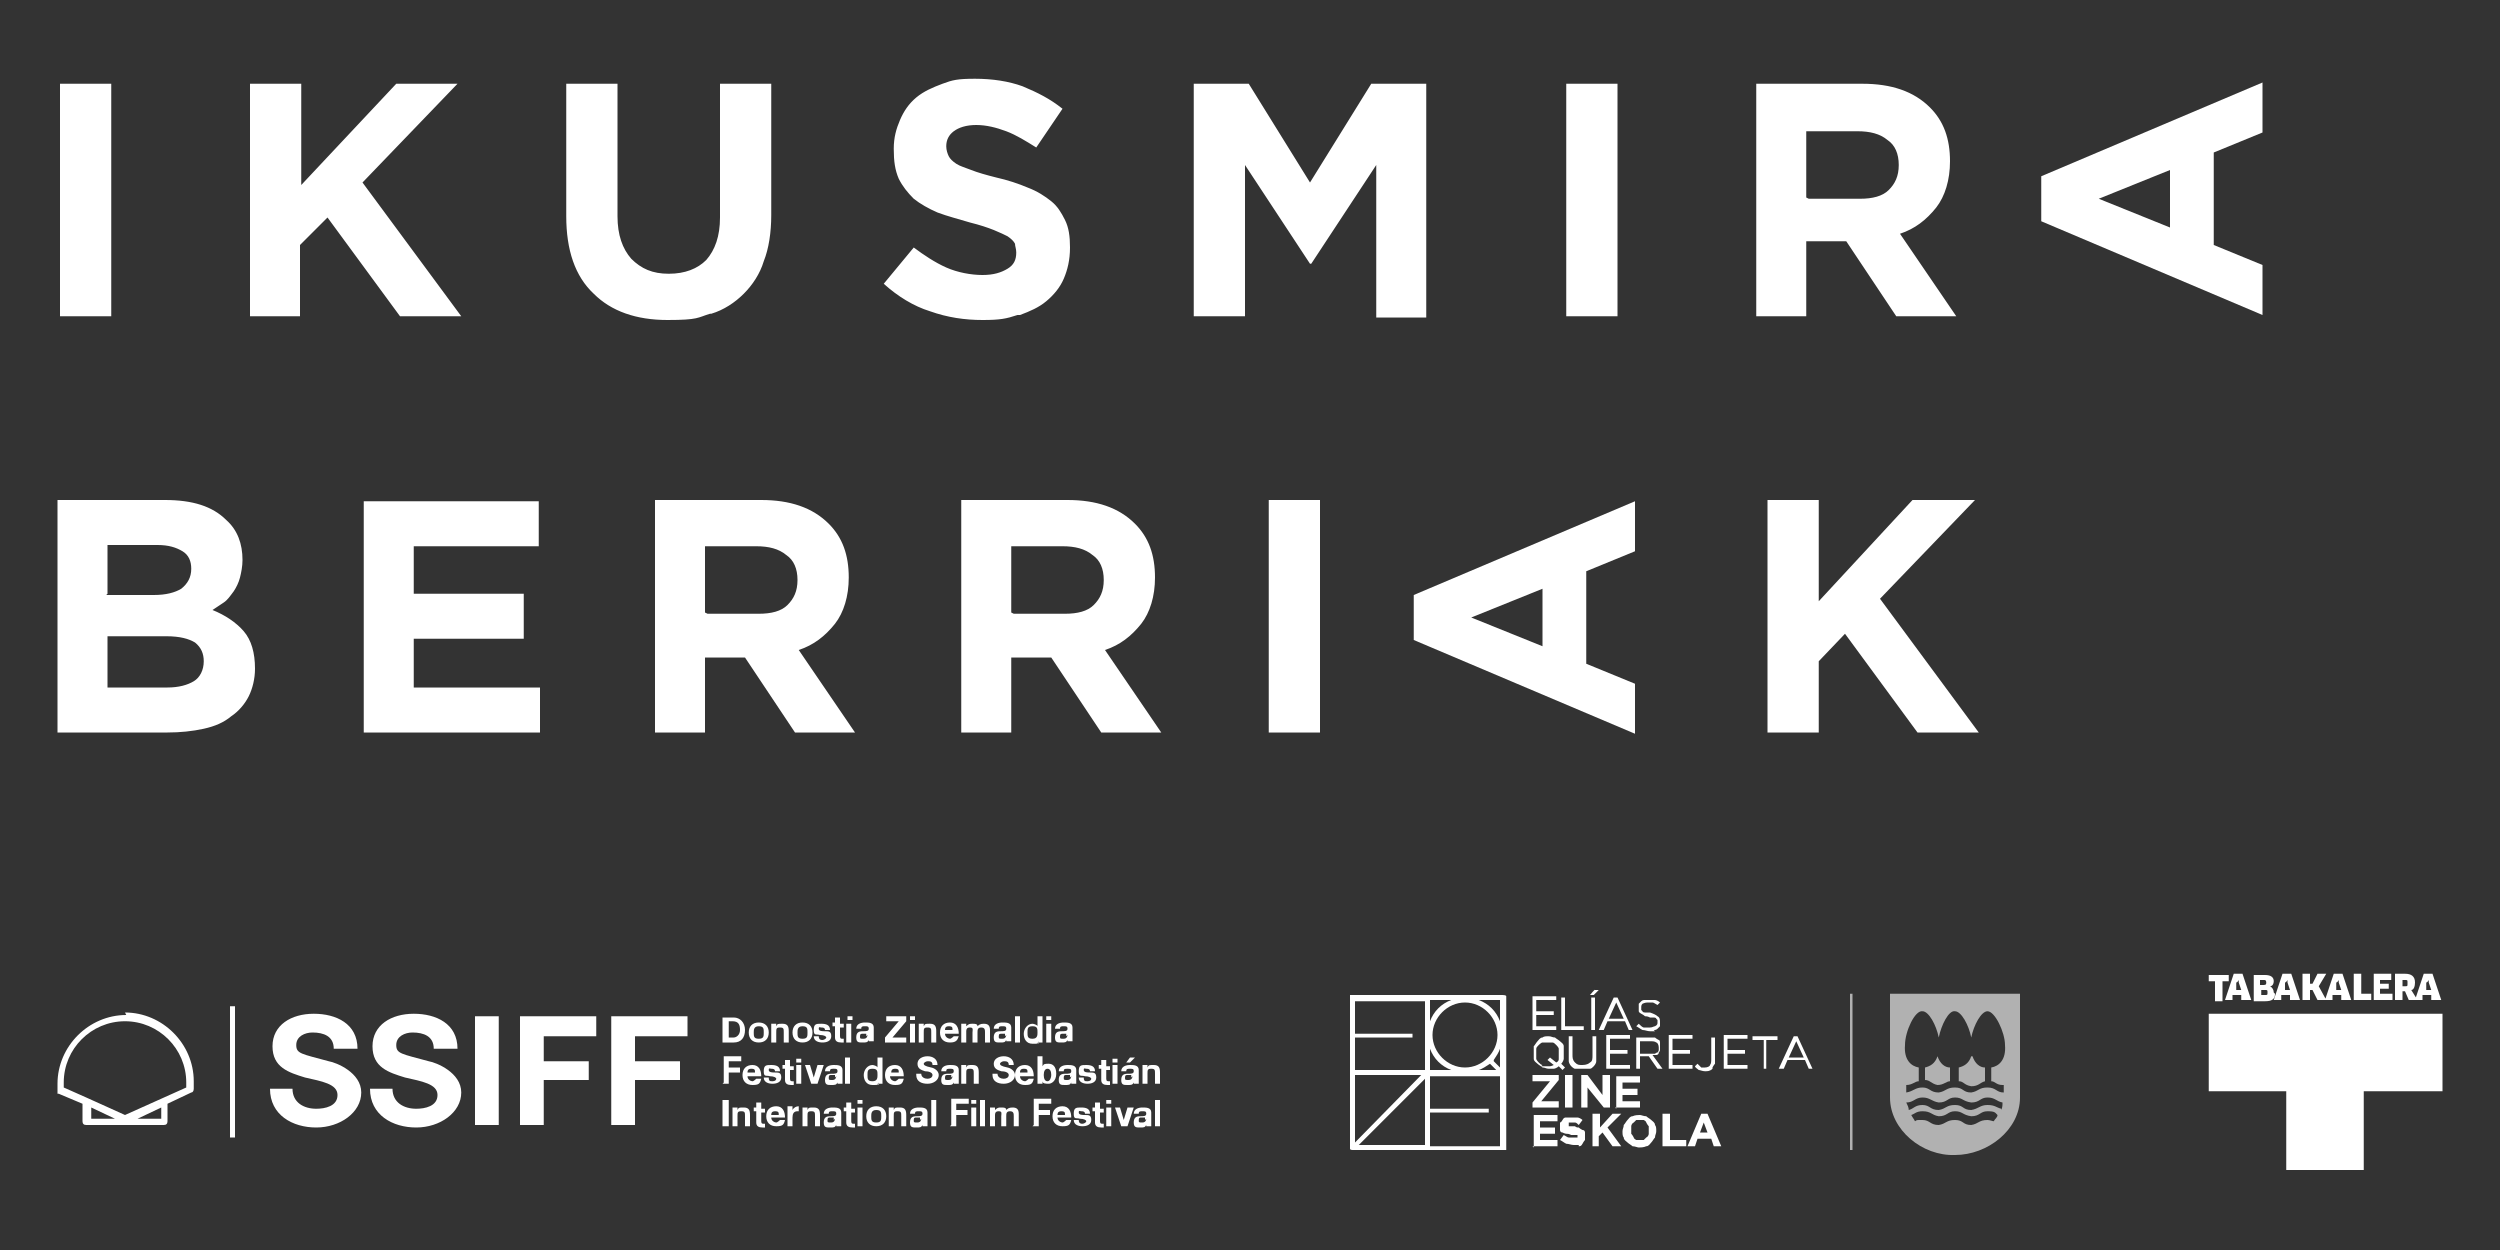 <?xml version="1.0" encoding="UTF-8"?>
<svg id="Layer_1" xmlns="http://www.w3.org/2000/svg" version="1.1" viewBox="0 0 200 100">
  <rect x="0" y="0" width="200" height="100" fill="#333333" stroke="none"/>
  <!-- Generator: Adobe Illustrator 29.8.1, SVG Export Plug-In . SVG Version: 2.1.1 Build 2)  -->
  <defs>
    <style>
      .st0 {
        fill: #b1b1b1;
      }

      .st1 {
        fill: #fff;
      }
    </style>
  </defs>
  <g>
    <polygon class="st1" points="141.4 58.6 145.5 58.6 145.5 52.9 147.6 50.7 153.4 58.6 158.3 58.6 150.4 47.9 158 40 153 40 145.5 48.1 145.5 40 141.4 40 141.4 58.6"/>
    <path class="st1" d="M101.5,58.6h4.1v-18.6h-4.1v18.6ZM76.8,58.6h4.1v-6h3.2l4,6h4.8l-4.5-6.6c1.2-.4,2.1-1.1,2.9-2.1.7-.9,1.1-2.2,1.1-3.7h0c0-1.8-.5-3.2-1.6-4.3-1.3-1.3-3.1-1.9-5.4-1.9h-8.5v18.6ZM80.9,49v-5.3h4.1c1,0,1.8.2,2.4.7.6.4.9,1.1.9,2h0c0,.9-.3,1.5-.8,2-.5.5-1.3.7-2.3.7h-4.1ZM52.3,58.6h4.1v-6h3.2l4,6h4.8l-4.5-6.6c1.2-.4,2.1-1.1,2.9-2.1.7-.9,1.1-2.2,1.1-3.7h0c0-1.8-.5-3.2-1.6-4.3-1.3-1.3-3.1-1.9-5.4-1.9h-8.5v18.6ZM56.4,49v-5.3h4.1c1,0,1.8.2,2.4.7.6.4.9,1.1.9,2h0c0,.9-.3,1.5-.8,2-.5.5-1.3.7-2.3.7h-4.1ZM29.1,58.6h14.1v-3.6h-10.1v-3.9h8.8v-3.6h-8.8v-3.8h10v-3.6h-14v18.6ZM4.6,58.6h8.8c1,0,2-.1,2.9-.3.9-.2,1.6-.5,2.2-1,.6-.4,1.1-1,1.4-1.6.3-.6.5-1.4.5-2.2h0c0-1.3-.3-2.3-.9-3-.6-.7-1.5-1.3-2.5-1.7.3-.2.6-.4.9-.6.3-.2.5-.5.8-.9.2-.3.4-.7.5-1.1.1-.4.2-.9.2-1.4h0c0-1.3-.4-2.4-1.3-3.2-1.1-1.1-2.7-1.6-4.9-1.6H4.6v18.6ZM8.6,47.5v-3.9h4c.9,0,1.5.2,2,.5.5.3.7.8.7,1.4h0c0,.7-.3,1.2-.8,1.6-.5.3-1.2.5-2.2.5h-3.8ZM8.6,55v-4.1h4.7c1.1,0,1.8.2,2.3.5.5.4.7.9.7,1.5h0c0,.7-.3,1.3-.8,1.6-.5.3-1.2.5-2.1.5h-4.9Z"/>
    <path class="st1" d="M140.4,25.3h4.1v-6h3.2l4,6h4.8l-4.5-6.6c1.2-.4,2.1-1.1,2.9-2.1.7-.9,1.1-2.2,1.1-3.7h0c0-1.8-.5-3.2-1.6-4.3-1.3-1.3-3.1-1.9-5.4-1.9h-8.5v18.6ZM144.5,15.8v-5.3h4.1c1,0,1.8.2,2.4.7.6.4.9,1.1.9,2h0c0,.9-.3,1.5-.8,2-.5.5-1.3.7-2.3.7h-4.1ZM125.3,25.3h4.1V6.7h-4.1v18.6ZM95.6,25.3h4v-12.1l5.2,7.9h.1l5.2-7.9v12.2h4V6.7h-4.4l-4.9,7.9-4.9-7.9h-4.4v18.6ZM81.6,25.2c.8-.3,1.5-.6,2.1-1.1.6-.5,1.1-1.1,1.4-1.8.3-.7.5-1.5.5-2.5h0c0-.9-.1-1.6-.4-2.2-.3-.6-.6-1.1-1.1-1.5-.5-.4-1.1-.8-1.9-1.1-.7-.3-1.6-.6-2.5-.8-.8-.2-1.5-.4-2-.6-.5-.2-.9-.3-1.2-.5-.3-.2-.5-.4-.6-.6-.1-.2-.2-.5-.2-.8h0c0-.5.2-.9.6-1.2.4-.3,1-.5,1.8-.5s1.6.2,2.4.5c.8.3,1.6.8,2.4,1.3l2.1-3.1c-1-.8-2-1.3-3.2-1.8-1.1-.4-2.4-.6-3.8-.6s-1.8.1-2.6.4c-.8.3-1.5.6-2.1,1.1-.6.5-1,1.1-1.3,1.8-.3.7-.5,1.4-.5,2.3h0c0,1,.1,1.7.4,2.4.3.6.7,1.1,1.2,1.6.5.4,1.2.8,1.9,1.1.8.3,1.6.5,2.6.8.8.2,1.4.4,1.9.6.5.2.9.4,1.1.5.3.2.5.4.6.6,0,.2.1.4.1.7h0c0,.6-.2,1-.7,1.3-.5.3-1.1.5-2,.5s-2-.2-2.9-.6c-.9-.4-1.8-1-2.6-1.6l-2.4,2.9c1.1,1,2.4,1.8,3.7,2.2,1.4.5,2.8.7,4.2.7s1.9-.1,2.8-.4M56.9,25.1c1-.3,1.9-.9,2.6-1.6.7-.7,1.3-1.6,1.6-2.6.4-1,.6-2.3.6-3.7V6.7h-4.1v10.7c0,1.5-.4,2.6-1.1,3.4-.7.7-1.7,1.1-3,1.1s-2.2-.4-3-1.2c-.7-.8-1.1-1.9-1.1-3.4V6.7h-4.1v10.6c0,2.7.7,4.8,2.2,6.2,1.4,1.4,3.4,2.1,5.9,2.1s2.4-.2,3.4-.5M19.9,25.3h4.1v-5.7l2.2-2.2,5.8,7.9h4.9l-7.9-10.7,7.6-7.9h-4.9l-7.6,8.1V6.7h-4.1v18.6ZM4.8,25.3h4.1V6.7h-4.1v18.6Z"/>
    <path class="st1" d="M181,25.1v-3.9l-3.9-1.6v-7.4l3.9-1.6v-4l-17.7,7.5v3.6l17.7,7.5ZM173.6,18.2l-5.7-2.3,5.7-2.3v4.7Z"/>
    <path class="st1" d="M130.8,58.6v-3.9l-3.9-1.6v-7.4l3.9-1.6v-4l-17.7,7.5v3.6l17.7,7.5ZM123.4,51.7l-5.7-2.3,5.7-2.3v4.7Z"/>
  </g>
  <g>
    <g>
      <path class="st1" d="M48.9,90h1.9v-3.6h3.6v-1.5h-3.6v-2h4.2v-1.6h-6.1v8.7h0ZM41.6,90h1.9v-3.6h3.6v-1.5h-3.6v-2h4.2v-1.6h-6.1v8.7h0ZM38,90h1.9v-8.7h-1.9v8.7h0ZM29.6,87.1c0,2.1,1.8,3.1,3.7,3.1s3.6-1.2,3.6-2.8-2-2.4-2.6-2.5c-2.2-.6-2.6-.6-2.6-1.3s.7-1,1.3-1c.9,0,1.7.3,1.7,1.3h1.9c0-2-1.7-2.8-3.5-2.8s-3.3.9-3.3,2.6,1.3,2.1,2.6,2.5c1.3.3,2.6.5,2.6,1.4s-1,1.1-1.7,1.1c-1,0-1.9-.5-1.9-1.6h-1.9ZM21.6,87.1c0,2.1,1.8,3.1,3.7,3.1s3.6-1.2,3.6-2.8-2-2.4-2.6-2.5c-2.2-.6-2.6-.6-2.6-1.3s.7-1,1.3-1c.9,0,1.7.3,1.7,1.3h1.9c0-2-1.7-2.8-3.5-2.8s-3.3.9-3.3,2.6,1.3,2.1,2.6,2.5c1.3.3,2.6.5,2.6,1.4s-1,1.1-1.7,1.1c-1,0-1.9-.5-1.9-1.6h-1.9Z"/>
      <path class="st1" d="M92.4,90.1h.4v-2.1h-.4v2.1h0ZM91.1,89.1c0-.2.1-.2.3-.2s.3,0,.3.2-.2.2-.5.2c-.3,0-.5.1-.5.5s.2.4.5.4.4,0,.5-.2c0,0,0,0,0,.1h.4c0,0,0-.2,0-.3v-.8c0-.4-.4-.4-.7-.4s-.7.1-.7.5h.4ZM91.7,89.5c0,0,0,.3-.3.3s-.3,0-.3-.2.1-.2.2-.2c.1,0,.3,0,.3,0v.2h0ZM90.6,88.6h-.4l-.3,1h0l-.3-1h-.4l.5,1.5h.5l.5-1.5h0ZM88.9,88h-.4v.3h.4v-.3h0ZM88.5,90.1h.4v-1.5h-.4v1.5h0ZM88,88.2h-.4v.4h-.2v.3h.2v.9c0,.3.2.4.5.4s.2,0,.2,0v-.3s0,0-.1,0c-.1,0-.2,0-.2-.2v-.7h.3v-.3h-.3v-.4h0ZM85.9,89.6c0,.4.4.5.7.5s.7-.1.7-.5-.2-.4-.5-.4c-.2,0-.5,0-.5-.2s.1-.1.2-.1c.1,0,.3,0,.3.2h.4c0-.4-.3-.5-.7-.5s-.6,0-.6.5.2.3.5.4c.3,0,.5.1.5.2s-.2.2-.3.2-.3,0-.3-.3h-.4ZM84.6,89.2c0-.1,0-.3.3-.3s.3.1.3.3h-.7ZM85.7,89.4c0-.5-.2-.9-.7-.9s-.8.3-.8.8.3.8.8.8.6-.1.7-.5h-.4c0,0-.2.2-.3.2s-.4-.1-.4-.4h1.1ZM82.6,90.1h.5v-.9h.9v-.4h-.9v-.5h1v-.4h-1.4v2.1h0ZM79.2,90.1h.4v-.9c0-.3.2-.3.3-.3.3,0,.2.2.2.4v.8h.4v-.8c0-.2,0-.4.3-.4s.3.2.3.4v.8h.4v-1c0-.4-.2-.5-.5-.5s-.4.1-.5.2c0-.2-.2-.2-.4-.2s-.3,0-.5.2h0v-.2h-.4v1.5h0ZM78.4,90.1h.4v-2.1h-.4v2.1h0ZM78.1,88h-.4v.3h.4v-.3h0ZM77.7,90.1h.4v-1.5h-.4v1.5h0ZM76,90.1h.5v-.9h.9v-.4h-.9v-.5h1v-.4h-1.4v2.1h0ZM74.5,90.1h.4v-2.1h-.4v2.1h0ZM73.2,89.1c0-.2.1-.2.3-.2s.3,0,.3.2-.2.2-.5.2c-.3,0-.5.1-.5.5s.2.4.5.4.4,0,.5-.2c0,0,0,0,0,.1h.4c0,0,0-.2,0-.3v-.8c0-.4-.4-.4-.7-.4s-.7.1-.7.5h.4ZM73.7,89.5c0,0,0,.3-.3.3s-.3,0-.3-.2.1-.2.2-.2c.1,0,.3,0,.3,0v.2h0ZM71.1,90.1h.4v-.8c0-.3,0-.4.3-.4s.3.1.3.4v.8h.4v-.9c0-.4-.1-.6-.5-.6s-.4,0-.5.2h0v-.2h-.4v1.5h0ZM69.7,89.3c0-.2,0-.5.4-.5s.4.2.4.5,0,.5-.4.5-.4-.2-.4-.5M69.3,89.3c0,.5.3.8.8.8s.8-.3.8-.8-.3-.8-.8-.8-.8.3-.8.8M69,88h-.4v.3h.4v-.3h0ZM68.6,90.1h.4v-1.5h-.4v1.5h0ZM68.1,88.2h-.4v.4h-.2v.3h.2v.9c0,.3.2.4.5.4s.2,0,.2,0v-.3s0,0-.1,0c-.1,0-.2,0-.2-.2v-.7h.3v-.3h-.3v-.4h0ZM66.3,89.1c0-.2.1-.2.3-.2s.3,0,.3.2-.2.2-.5.2c-.3,0-.5.1-.5.5s.2.4.5.4.4,0,.5-.2c0,0,0,0,0,.1h.4c0,0,0-.2,0-.3v-.8c0-.4-.4-.4-.7-.4s-.7.1-.7.5h.4ZM66.8,89.5c0,0,0,.3-.3.3s-.3,0-.3-.2.1-.2.2-.2c.1,0,.3,0,.3,0v.2h0ZM64.2,90.1h.4v-.8c0-.3,0-.4.3-.4s.3.1.3.4v.8h.4v-.9c0-.4-.1-.6-.5-.6s-.4,0-.5.2h0v-.2h-.4v1.5h0ZM63,90.1h.4v-.7c0-.3.1-.5.4-.5s.1,0,.1,0v-.4s0,0,0,0c-.2,0-.4.1-.5.3h0v-.3h-.4v1.5h0ZM61.7,89.2c0-.1,0-.3.3-.3s.3.1.3.3h-.7ZM62.8,89.4c0-.5-.2-.9-.7-.9s-.8.3-.8.8.3.8.8.8.6-.1.7-.5h-.4c0,0-.2.2-.3.2s-.4-.1-.4-.4h1.1ZM60.9,88.2h-.4v.4h-.2v.3h.2v.9c0,.3.2.4.5.4s.2,0,.2,0v-.3s0,0-.1,0c-.1,0-.2,0-.2-.2v-.7h.3v-.3h-.3v-.4h0ZM58.6,90.1h.4v-.8c0-.3,0-.4.3-.4s.3.1.3.4v.8h.4v-.9c0-.4-.1-.6-.5-.6s-.4,0-.5.2h0v-.2h-.4v1.5h0ZM57.8,90.1h.5v-2.1h-.5v2.1h0Z"/>
      <path class="st1" d="M91.4,86.7h.4v-.8c0-.3,0-.4.3-.4s.3.1.3.4v.8h.4v-.9c0-.4-.1-.6-.5-.6s-.4,0-.5.2h0v-.2h-.4v1.5h0ZM90.9,84.6h-.5l-.3.4h.3l.4-.4h0ZM90.1,85.7c0-.2.1-.2.3-.2s.3,0,.3.2-.2.2-.5.2c-.3,0-.5.1-.5.5s.2.4.5.4.4,0,.5-.2c0,0,0,0,0,.1h.4c0,0,0-.2,0-.3v-.8c0-.4-.4-.4-.7-.4s-.7.1-.7.5h.4ZM90.6,86.1c0,0,0,.3-.3.3s-.3,0-.3-.2.1-.2.2-.2c.1,0,.3,0,.3,0v.2h0ZM89.4,84.7h-.4v.3h.4v-.3h0ZM89,86.7h.4v-1.5h-.4v1.5h0ZM88.5,84.8h-.4v.4h-.2v.3h.2v.9c0,.3.2.4.5.4s.2,0,.2,0v-.3s0,0-.1,0c-.1,0-.2,0-.2-.2v-.7h.3v-.3h-.3v-.4h0ZM86.3,86.2c0,.4.4.5.7.5s.7-.1.7-.5-.2-.4-.5-.4c-.2,0-.5,0-.5-.2s.1-.1.2-.1c.1,0,.3,0,.3.2h.4c0-.4-.3-.5-.7-.5s-.6,0-.6.5.2.3.5.4c.3,0,.5.1.5.2s-.1.2-.3.2-.3,0-.3-.3h-.4ZM85.1,85.7c0-.2.1-.2.3-.2s.3,0,.3.2-.2.2-.5.2c-.3,0-.5.1-.5.5s.2.4.5.4.4,0,.5-.2c0,0,0,0,0,.1h.4c0,0,0-.2,0-.3v-.8c0-.4-.4-.4-.7-.4s-.7.1-.7.5h.4ZM85.7,86.1c0,0,0,.3-.3.3s-.3,0-.3-.2.1-.2.2-.2c.1,0,.3,0,.3,0v.2h0ZM84.1,86c0,.2-.1.5-.3.5s-.3-.2-.3-.5.1-.5.3-.5.3.2.3.5M83,86.7h.4v-.2h0c0,.2.3.2.5.2s.6-.2.6-.8-.3-.8-.6-.8-.4,0-.5.2h0v-.8h-.4v2.1h0ZM81.6,85.8c0-.1,0-.3.3-.3s.3.1.3.3h-.7ZM82.7,86.1c0-.5-.2-.9-.7-.9s-.8.3-.8.8.3.8.8.8.6-.1.7-.5h-.4c0,0-.2.2-.3.2s-.4-.1-.4-.4h1.1ZM79.4,86c0,.5.4.7.9.7s.9-.3.9-.7-.5-.6-.6-.6c-.5-.1-.6-.2-.6-.3s.2-.2.3-.2c.2,0,.4,0,.4.3h.4c0-.5-.4-.7-.8-.7s-.8.2-.8.6.3.5.6.6c.3,0,.6.1.6.3s-.2.3-.4.3c-.2,0-.5-.1-.5-.4h-.4ZM76.9,86.7h.4v-.8c0-.3,0-.4.3-.4s.3.1.3.4v.8h.4v-.9c0-.4-.1-.6-.5-.6s-.4,0-.5.2h0v-.2h-.4v1.5h0ZM75.7,85.7c0-.2.1-.2.3-.2s.3,0,.3.2-.2.2-.5.2c-.3,0-.5.1-.5.5s.2.4.5.4.4,0,.5-.2c0,0,0,0,0,.1h.4c0,0,0-.2,0-.3v-.8c0-.4-.4-.4-.7-.4s-.7.1-.7.5h.4ZM76.2,86.1c0,0,0,.3-.3.3s-.3,0-.3-.2.1-.2.2-.2c.1,0,.3,0,.3,0v.2h0ZM73.3,86c0,.5.4.7.9.7s.9-.3.9-.7-.5-.6-.6-.6c-.5-.1-.6-.2-.6-.3s.2-.2.3-.2c.2,0,.4,0,.4.3h.4c0-.5-.4-.7-.8-.7s-.8.2-.8.6.3.5.6.6c.3,0,.6.1.6.3s-.2.3-.4.3c-.2,0-.5-.1-.5-.4h-.4ZM71.3,85.8c0-.1,0-.3.3-.3s.3.1.3.3h-.7ZM72.3,86.1c0-.5-.2-.9-.7-.9s-.8.3-.8.8.3.8.8.8.6-.1.7-.5h-.4c0,0-.2.2-.3.2s-.4-.1-.4-.4h1.1ZM70.2,86c0,.2,0,.5-.4.5s-.4-.2-.4-.5,0-.5.4-.5.4.2.4.5M70.2,86.7h.4v-2.1h-.4v.8h0c0-.1-.3-.2-.4-.2-.4,0-.7.4-.7.8s.2.8.7.8.4,0,.5-.2h0v.2h0ZM67.6,86.7h.4v-2.1h-.4v2.1h0ZM66.4,85.7c0-.2.1-.2.3-.2s.3,0,.3.2-.2.2-.5.2c-.3,0-.5.1-.5.5s.2.4.5.4.4,0,.5-.2c0,0,0,0,0,.1h.4c0,0,0-.2,0-.3v-.8c0-.4-.4-.4-.7-.4s-.7.1-.7.5h.4ZM66.9,86.1c0,0,0,.3-.3.3s-.3,0-.3-.2.1-.2.2-.2c.1,0,.3,0,.3,0v.2h0ZM65.8,85.2h-.4l-.3,1h0l-.3-1h-.4l.5,1.5h.5l.5-1.5h0ZM64.1,84.7h-.4v.3h.4v-.3h0ZM63.7,86.7h.4v-1.5h-.4v1.5h0ZM63.2,84.8h-.4v.4h-.2v.3h.2v.9c0,.3.2.4.5.4s.2,0,.2,0v-.3s0,0-.1,0c-.1,0-.2,0-.2-.2v-.7h.3v-.3h-.3v-.4h0ZM61.1,86.2c0,.4.4.5.7.5s.7-.1.7-.5-.2-.4-.5-.4c-.2,0-.5,0-.5-.2s.1-.1.2-.1c.1,0,.3,0,.3.2h.4c0-.4-.3-.5-.7-.5s-.6,0-.6.5.2.3.5.4c.3,0,.5.1.5.2s-.1.2-.3.2-.3,0-.3-.3h-.4ZM59.8,85.8c0-.1,0-.3.3-.3s.3.1.3.3h-.7ZM60.9,86.1c0-.5-.2-.9-.7-.9s-.8.3-.8.8.3.8.8.8.6-.1.7-.5h-.4c0,0-.2.2-.3.2s-.4-.1-.4-.4h1.1ZM57.8,86.7h.5v-.9h.9v-.4h-.9v-.5h1v-.4h-1.4v2.1h0Z"/>
      <path class="st1" d="M84.8,82.3c0-.2.1-.2.3-.2s.3,0,.3.2-.2.2-.5.2c-.3,0-.5.1-.5.5s.2.4.5.4.4,0,.5-.2c0,0,0,0,0,.1h.4c0,0,0-.2,0-.3v-.8c0-.4-.4-.4-.7-.4s-.7.1-.7.5h.4ZM85.4,82.8c0,0,0,.3-.3.3s-.3,0-.3-.2.1-.2.2-.2c.1,0,.3,0,.3,0v.2h0ZM84.1,81.3h-.4v.3h.4v-.3h0ZM83.7,83.4h.4v-1.5h-.4v1.5h0ZM83,82.6c0,.2,0,.5-.4.5s-.4-.2-.4-.5,0-.5.4-.5.4.2.4.5M83,83.4h.4v-2.1h-.4v.8h0c0-.1-.3-.2-.4-.2-.4,0-.7.4-.7.8s.2.8.7.8.4,0,.5-.2h0v.2h0ZM81.2,83.4h.4v-2.1h-.4v2.1h0ZM79.9,82.3c0-.2.1-.2.3-.2s.3,0,.3.2-.2.2-.5.2c-.3,0-.5.1-.5.5s.2.4.5.4.4,0,.5-.2c0,0,0,0,0,.1h.4c0,0,0-.2,0-.3v-.8c0-.4-.4-.4-.7-.4s-.7.1-.7.5h.4ZM80.5,82.8c0,0,0,.3-.3.3s-.3,0-.3-.2.1-.2.2-.2c.1,0,.3,0,.3,0v.2h0ZM76.9,83.4h.4v-.9c0-.3.2-.3.3-.3.3,0,.2.2.2.4v.8h.4v-.8c0-.2,0-.4.3-.4s.3.2.3.4v.8h.4v-1c0-.4-.2-.5-.5-.5s-.4.1-.5.2c0-.2-.2-.2-.4-.2s-.3,0-.5.2h0v-.2h-.4v1.5h0ZM75.6,82.4c0-.1,0-.3.3-.3s.3.1.3.3h-.7ZM76.7,82.7c0-.5-.2-.9-.7-.9s-.8.3-.8.8.3.8.8.8.6-.2.7-.5h-.4c0,0-.2.2-.3.2s-.4-.1-.4-.4h1.1ZM73.5,83.4h.4v-.8c0-.3,0-.4.3-.4s.3.1.3.4v.8h.4v-.9c0-.4-.1-.6-.5-.6s-.4,0-.5.2h0v-.2h-.4v1.5h0ZM73.2,81.3h-.4v.3h.4v-.3h0ZM72.8,83.4h.4v-1.5h-.4v1.5h0ZM70.8,83.4h1.7v-.4h-1.1l1.1-1.3v-.4h-1.6v.4h1l-1.1,1.3v.4h0ZM68.9,82.3c0-.2.1-.2.3-.2s.3,0,.3.2-.2.2-.5.2c-.3,0-.5.1-.5.5s.2.4.5.4.4,0,.5-.2c0,0,0,0,0,.1h.4c0,0,0-.2,0-.3v-.8c0-.4-.4-.4-.7-.4s-.7.1-.7.5h.4ZM69.4,82.8c0,0,0,.3-.3.3s-.3,0-.3-.2.1-.2.2-.2c.1,0,.3,0,.3,0v.2h0ZM68.2,81.3h-.4v.3h.4v-.3h0ZM67.7,83.4h.4v-1.5h-.4v1.5h0ZM67.2,81.4h-.4v.4h-.2v.3h.2v.9c0,.3.2.4.5.4s.2,0,.2,0v-.3s0,0-.1,0c-.1,0-.2,0-.2-.2v-.7h.3v-.3h-.3v-.4h0ZM65.1,82.9c0,.4.4.5.7.5s.7-.1.7-.5-.2-.4-.5-.4c-.2,0-.5,0-.5-.2s.1-.1.2-.1c.1,0,.3,0,.3.2h.4c0-.4-.3-.5-.7-.5s-.6,0-.6.5.2.3.5.4c.3,0,.5.1.5.2s-.2.2-.3.2-.3,0-.3-.3h-.4ZM63.8,82.6c0-.2,0-.5.4-.5s.4.2.4.5,0,.5-.4.5-.4-.2-.4-.5M63.4,82.6c0,.5.3.8.8.8s.8-.3.8-.8-.3-.8-.8-.8-.8.3-.8.8M61.7,83.4h.4v-.8c0-.3,0-.4.3-.4s.3.1.3.4v.8h.4v-.9c0-.4-.1-.6-.5-.6s-.4,0-.5.2h0v-.2h-.4v1.5h0ZM60.3,82.6c0-.2,0-.5.4-.5s.4.2.4.5,0,.5-.4.5-.4-.2-.4-.5M59.9,82.6c0,.5.3.8.8.8s.8-.3.8-.8-.3-.8-.8-.8-.8.3-.8.8M58.3,81.7h.3c.5,0,.6.3.6.7s-.3.6-.5.6h-.4v-1.3h0ZM57.8,83.4h.9c.6,0,.9-.4.9-1s-.4-1-.9-1h-.9v2.1h0Z"/>
      <polygon class="st1" points="18.4 91 18.8 91 18.8 80.5 18.4 80.5 18.4 91 18.4 91"/>
      <path class="st1" d="M14.9,87l-4.9,2.2-3.1-1.4h0s0,0,0,0l-1.8-.8c0-.1,0-.2,0-.4,0-2.7,2.2-4.9,4.9-4.9s4.9,2.2,4.9,4.9,0,.3,0,.4M12.9,89.5h-1.9l1.9-.9v.9h0ZM7.3,88.6l1.9.9h-1.9v-.9h0ZM10.1,81.2c-3,0-5.5,2.5-5.5,5.5s0,.4,0,.6c0,0,0,.1,0,.2h0s0,0,.1,0l1.9.8v1.4c0,.2.1.3.3.3h6.2c.2,0,.3-.1.3-.3v-1.4l1.9-.9c.1,0,.2-.1.2-.3,0-.2,0-.4,0-.6,0-3-2.5-5.5-5.5-5.5"/>
    </g>
    <g>
      <polygon class="st1" points="195.4 87.3 195.4 81.1 189.1 81.1 182.9 81.1 176.7 81.1 176.7 87.3 182.9 87.3 182.9 93.6 189.1 93.6 189.1 87.3 195.4 87.3 195.4 87.3"/>
      <path class="st1" d="M178.3,78.5v-.5h-1.6v.5s.5,0,.5,0v1.6h.6v-1.6h.5ZM179.5,80h.6l-.7-2.1h-.7l-.7,2.1h.6v-.4h.7v.4h0ZM179.1,78.4h0v.2s.2.6.2.6h-.4v-.6c.1,0,.2-.2.2-.2h0ZM181.9,79.4c0-.2-.1-.4-.3-.5h0c.2,0,.3-.2.3-.4,0-.3-.2-.5-.7-.5h-.9v2.1h.9c.6,0,.8-.2.8-.6h0ZM181.4,79.4c0,.2,0,.2-.2.2h-.3v-.4h.3c.2,0,.2,0,.2.2h0ZM181.3,78.6c0,.1,0,.2-.2.2h-.3v-.4h.3c.1,0,.2,0,.2.2h0ZM183.4,80h.6l-.7-2.1h-.7l-.7,2.1h.6v-.4h.7v.4h0ZM183,78.4h0v.2s.2.6.2.6h-.4v-.6c.1,0,.2-.2.2-.2h0ZM186.1,80l-.6-1.1.6-1h-.7l-.4.8h-.2v-.8h-.6v2.1h.6v-.8h.2l.4.8h.7ZM187.5,80h.6l-.7-2.1h-.7l-.7,2.1h.6v-.4h.7v.4h0ZM187.1,78.4h0v.2s.2.6.2.6h-.4v-.6c.1,0,.2-.2.2-.2h0ZM188.9,79.5v-1.6h-.6v2.1h1.4v-.5s-.8,0-.8,0h0ZM190.4,79.5v-.4h.7v-.4h-.7v-.3h.9v-.5h-1.4v2.1h1.5v-.5s-.9,0-.9,0h0ZM193.2,78.6c0-.5-.3-.7-.8-.7h-.8v2.1h.6v-.7h.2l.3.7h.7l-.5-.8c.2,0,.3-.3.3-.6h0ZM192.6,78.7c0,.2,0,.2-.2.2h-.2v-.5h.2c.2,0,.2,0,.2.2h0ZM194.7,80h.6l-.7-2.1h-.7l-.7,2.1h.6v-.4h.7v.4h0ZM194.3,78.4h0v.2c0,0,.2.6.2.6h-.4v-.6c.1,0,.2-.2.2-.2h0Z"/>
    </g>
    <g>
      <path class="st0" d="M157.7,84.5c-.2.6-.6.8-1,.9v1.1c.4,0,.4.3,1,.4.6,0,.7-.3,1.1-.4v-1.1c-.4,0-.8-.3-1-.9"/>
      <path class="st0" d="M155,84.5c-.2.6-.6.8-1,.9v1c.4,0,.5.3,1,.4.5,0,.7-.3,1-.3v-1.1c-.4,0-.8-.3-1-.9"/>
      <path class="st0" d="M160.3,86.8v.6c-.6,0-.6-.4-1.3-.4s-.7.3-1.3.4c-.7,0-.6-.4-1.3-.4s-.7.3-1.3.4c-.7,0-.7-.4-1.3-.4s-.7.3-1.3.4v-.6c.5,0,.7-.3,1-.3v-1.1c-.6-.1-1.2-.6-1.1-1.8,0-1.1.8-2.8,1.4-2.7.5,0,1.1,1.1,1.3,2.1.2-1,.8-2.2,1.3-2.1.5,0,1.1,1.1,1.3,2.1.2-1,.8-2.1,1.3-2.1.6,0,1.4,1.7,1.4,2.7.1,1.2-.5,1.7-1.1,1.8v1.1c.3,0,.4.3.9.3M160.1,88.7c-.4-.1-.5-.3-1.1-.3s-.7.3-1.3.4c-.7,0-.6-.4-1.3-.4s-.7.3-1.3.4c-.7,0-.7-.4-1.3-.4s-.7.3-1.1.4c0-.2-.1-.4-.2-.6.6,0,.7-.4,1.3-.4s.7.3,1.3.4c.7,0,.7-.4,1.3-.4s.6.3,1.3.4c.7,0,.7-.4,1.3-.4s.7.3,1.2.4c0,.2,0,.4-.1.6M159.5,89.7c-.1,0-.3-.1-.5-.1-.7,0-.7.3-1.3.4-.7,0-.6-.4-1.3-.4s-.7.3-1.3.4c-.7,0-.7-.4-1.3-.4s-.4,0-.6.1c-.1-.2-.2-.3-.3-.5.3-.1.4-.3.9-.3.7,0,.7.3,1.3.4.7,0,.7-.4,1.3-.4s.6.3,1.3.4c.7,0,.7-.4,1.3-.4s.6.1.8.3c0,.2-.2.3-.3.5M161.5,79.5h-10.3s0,8.3,0,8.3c0,2.6,2.6,4.7,5.2,4.6,2.6,0,5.2-2,5.2-4.6v-8.3Z"/>
      <path class="st1" d="M135,91.7h.6l.2-.6h1.1l.2.6h.6l-1.1-2.6h-.5l-1.1,2.6ZM136,90.6l.3-.8.3.8h-.7ZM133,91.7h1.9v-.5h-1.3v-2.1h-.6v2.6ZM131.7,91.7c.2,0,.3-.2.4-.3.1-.1.2-.3.3-.4,0-.2.1-.3.1-.5h0c0-.2,0-.4-.1-.5,0-.2-.2-.3-.3-.4-.1-.1-.3-.2-.4-.3-.2,0-.4-.1-.5-.1s-.4,0-.6.1c-.2,0-.3.2-.4.3-.1.1-.2.3-.3.4,0,.2-.1.3-.1.5h0c0,.2,0,.4.1.5,0,.2.2.3.3.4.1.1.3.2.4.3.2,0,.4.1.5.1s.4,0,.6-.1M130.9,91.2c0,0-.2-.1-.2-.2,0,0-.1-.2-.2-.3,0,0,0-.2,0-.3h0c0-.1,0-.2,0-.3,0,0,0-.2.2-.3,0,0,.1-.1.2-.2,0,0,.2,0,.3,0s.2,0,.3,0c0,0,.2.1.2.2,0,0,.1.2.2.3,0,0,0,.2,0,.3h0c0,.1,0,.2,0,.3,0,0,0,.2-.2.3,0,0-.1.1-.2.2,0,0-.2,0-.3,0s-.2,0-.3,0M127.3,91.7h.6v-.8l.3-.3.8,1.1h.7l-1.1-1.5,1.1-1.1h-.7l-1,1.1v-1.1h-.6v2.6ZM126.3,91.7c.1,0,.2,0,.3-.2,0,0,.1-.2.2-.3,0,0,0-.2,0-.3h0c0-.1,0-.2,0-.3,0,0,0-.2-.2-.2,0,0-.2-.1-.3-.2-.1,0-.2,0-.3-.1-.1,0-.2,0-.3,0,0,0-.1,0-.2,0,0,0,0,0,0,0,0,0,0,0,0-.1h0c0,0,0-.1,0-.2,0,0,.1,0,.2,0s.2,0,.3,0c.1,0,.2.1.3.2l.3-.4c-.1-.1-.3-.2-.4-.2-.2,0-.3,0-.5,0s-.3,0-.4,0c-.1,0-.2,0-.3.2,0,0-.1.2-.2.2,0,0,0,.2,0,.3h0c0,.1,0,.2,0,.3,0,0,0,.2.2.2,0,0,.2.1.3.1.1,0,.2,0,.4.1.1,0,.2,0,.3,0,0,0,.1,0,.2,0,0,0,0,0,0,0,0,0,0,0,0,0h0c0,0,0,.1,0,.2,0,0-.2,0-.3,0s-.3,0-.4,0c-.1,0-.2-.1-.4-.2l-.3.4c.2.1.3.2.5.3.2,0,.4.1.6.1s.3,0,.4,0M122.6,91.7h2v-.5h-1.4v-.5h1.2v-.5h-1.2v-.5h1.4v-.5h-1.9v2.6Z"/>
      <path class="st1" d="M129.2,88.6h2v-.5h-1.4v-.5h1.2v-.5h-1.2v-.5h1.4v-.5h-1.9v2.6ZM126.4,88.6h.6v-1.6l1.3,1.6h.5v-2.6h-.6v1.6l-1.2-1.6h-.5v2.6ZM125.2,88.6h.6v-2.6h-.6v2.6ZM122.5,88.6h2.2v-.5h-1.4l1.4-1.7v-.4h-2.1v.5h1.4l-1.4,1.7v.4Z"/>
      <path class="st1" d="M142.4,85.5h.3l.3-.7h1.4l.3.7h.3l-1.2-2.6h-.3l-1.2,2.6ZM143.1,84.6l.6-1.3.6,1.3h-1.2ZM141,85.5h.3v-2.3h.9v-.3h-2v.3h.9v2.3ZM137.9,85.5h1.9v-.3h-1.6v-.9h1.4v-.3h-1.4v-.9h1.6v-.3h-1.9v2.6ZM137,85.4c0,0,.1-.2.2-.3,0-.1,0-.2,0-.4v-1.7h-.3v1.7c0,.2,0,.4-.1.5,0,.1-.2.2-.4.2s-.2,0-.3,0c0,0-.2-.2-.3-.3l-.2.2c0,.1.2.2.3.3.1,0,.3.1.5.1s.4,0,.6-.2M133.5,85.5h1.9v-.3h-1.6v-.9h1.4v-.3h-1.4v-.9h1.6v-.3h-1.9v2.6ZM130.9,85.5h.3v-1h.7l.7,1h.4l-.8-1.1c.1,0,.2,0,.3,0,0,0,.2,0,.2-.2,0,0,.1-.1.1-.2,0,0,0-.2,0-.3h0c0-.1,0-.2,0-.3,0,0,0-.2-.1-.2,0,0-.2-.1-.3-.2-.1,0-.3,0-.4,0h-1.1v2.6ZM131.2,84.3v-1h.8c.2,0,.4,0,.5.1.1,0,.2.2.2.4h0c0,0,0,.2,0,.2,0,0,0,.1-.1.2,0,0-.1,0-.2.1,0,0-.2,0-.3,0h-.8ZM128.5,85.5h1.9v-.3h-1.6v-.9h1.4v-.3h-1.4v-.9h1.6v-.3h-1.9v2.6ZM127.2,85.5c.1,0,.2-.1.3-.2,0,0,.2-.2.2-.4,0-.1,0-.3,0-.5v-1.5h-.3v1.5c0,.3,0,.5-.2.6-.1.1-.3.2-.6.2s-.4,0-.6-.2-.2-.4-.2-.6v-1.5h-.3v1.5c0,.2,0,.3,0,.5,0,.1.1.3.2.4,0,0,.2.2.3.2.1,0,.3,0,.4,0s.3,0,.4,0M125,85.6l.2-.2-.3-.3c.1-.1.2-.3.2-.4,0-.1,0-.3,0-.5,0,0,0,0,0,0,0-.2,0-.3,0-.5,0-.2-.2-.3-.3-.4-.1-.1-.3-.2-.4-.3-.2,0-.3-.1-.5-.1s-.4,0-.5.1c-.2,0-.3.2-.4.3-.1.1-.2.3-.3.4,0,.2,0,.3,0,.5h0c0,.2,0,.4,0,.5,0,.2.2.3.3.4.1.1.3.2.4.3.2,0,.3.1.5.1s.3,0,.4,0c.1,0,.3-.1.4-.2l.3.3ZM123.4,85.2c-.1,0-.2-.1-.3-.2,0,0-.2-.2-.2-.3,0-.1,0-.3,0-.4h0c0-.2,0-.3,0-.4,0-.1.1-.2.2-.3,0,0,.2-.2.3-.2.1,0,.3,0,.4,0s.3,0,.4,0c.1,0,.2.1.3.2,0,0,.2.2.2.3,0,.1,0,.3,0,.4h0c0,.1,0,.3,0,.4,0,.1,0,.2-.2.3l-.5-.4-.2.2.5.4c0,0-.2.1-.3.1-.1,0-.2,0-.3,0s-.3,0-.4,0"/>
      <path class="st1" d="M132.3,82.4c.1,0,.2,0,.3-.1,0,0,.1-.1.2-.2,0,0,0-.2,0-.3h0c0-.2,0-.4-.2-.5-.1-.1-.3-.2-.6-.3-.1,0-.3,0-.4,0,0,0-.2,0-.2-.1,0,0,0,0-.1-.1,0,0,0-.1,0-.2h0c0-.1,0-.2.1-.3,0,0,.2-.1.4-.1s.3,0,.4,0c.1,0,.2.1.4.2l.2-.2c-.1-.1-.3-.2-.4-.2-.1,0-.3,0-.5,0s-.2,0-.3,0c-.1,0-.2,0-.3.1,0,0-.1.1-.2.2,0,0,0,.2,0,.3h0c0,.1,0,.2,0,.3,0,0,0,.1.2.2,0,0,.2.1.3.2.1,0,.2,0,.4.1.1,0,.2,0,.3,0,0,0,.2,0,.2.1,0,0,0,0,.1.1,0,0,0,.1,0,.2h0c0,.1,0,.2-.2.3-.1,0-.2.1-.4.1s-.3,0-.5,0c-.1,0-.3-.2-.4-.3l-.2.2c.2.1.3.2.5.3.2,0,.4.1.6.1s.2,0,.4,0M128,82.4h.3l.3-.7h1.4l.3.7h.3l-1.2-2.6h-.3l-1.2,2.6ZM128.7,81.5l.6-1.3.6,1.3h-1.2ZM127.3,82.4h.3v-2.6h-.3v2.6ZM127.3,79.6h.2l.4-.4h-.3c0-.1-.4.4-.4.4ZM125,82.4h1.7v-.3h-1.5v-2.3h-.3v2.6ZM122.6,82.4h1.9v-.3h-1.6v-.9h1.4v-.3h-1.4v-.9h1.6v-.3h-1.9v2.6Z"/>
      <path class="st1" d="M120.1,79.6h-12.1v12.3h0c0,.1.2.1.2.1h12.3v-12.3h0c0-.1-.3-.1-.3-.1ZM120,81.7c-.3-.8-.9-1.4-1.7-1.7h1.7v1.7ZM114.4,85.6v-1.7c.3.8.9,1.4,1.7,1.7h-1.7ZM118.3,85.6c.3-.1.6-.3.9-.5l.5.5h-1.4ZM117.2,85.4c-1.4,0-2.6-1.2-2.6-2.6s1.2-2.6,2.6-2.6,2.6,1.2,2.6,2.6-1.2,2.6-2.6,2.6M114.4,81.7v-1.7h1.7c-.8.3-1.4.9-1.7,1.7M113.7,86l-5.3,5.4v-5.4h5.3ZM114,86.3v5.3h-5.3l5.3-5.3ZM114.4,89h4.7v-.3h0c0,0-4.7,0-4.7,0v-2.6h5.6v5.6h-5.6v-2.6ZM119.5,84.8c.2-.3.4-.6.5-.9v1.5l-.5-.5ZM114,85.6h-5.6v-2.6h4.6v-.3h0c0,0-4.6,0-4.6,0v-2.6h5.6v5.6Z"/>
      <rect class="st0" x="148" y="79.5" width=".2" height="12.5"/>
    </g>
  </g>
</svg>